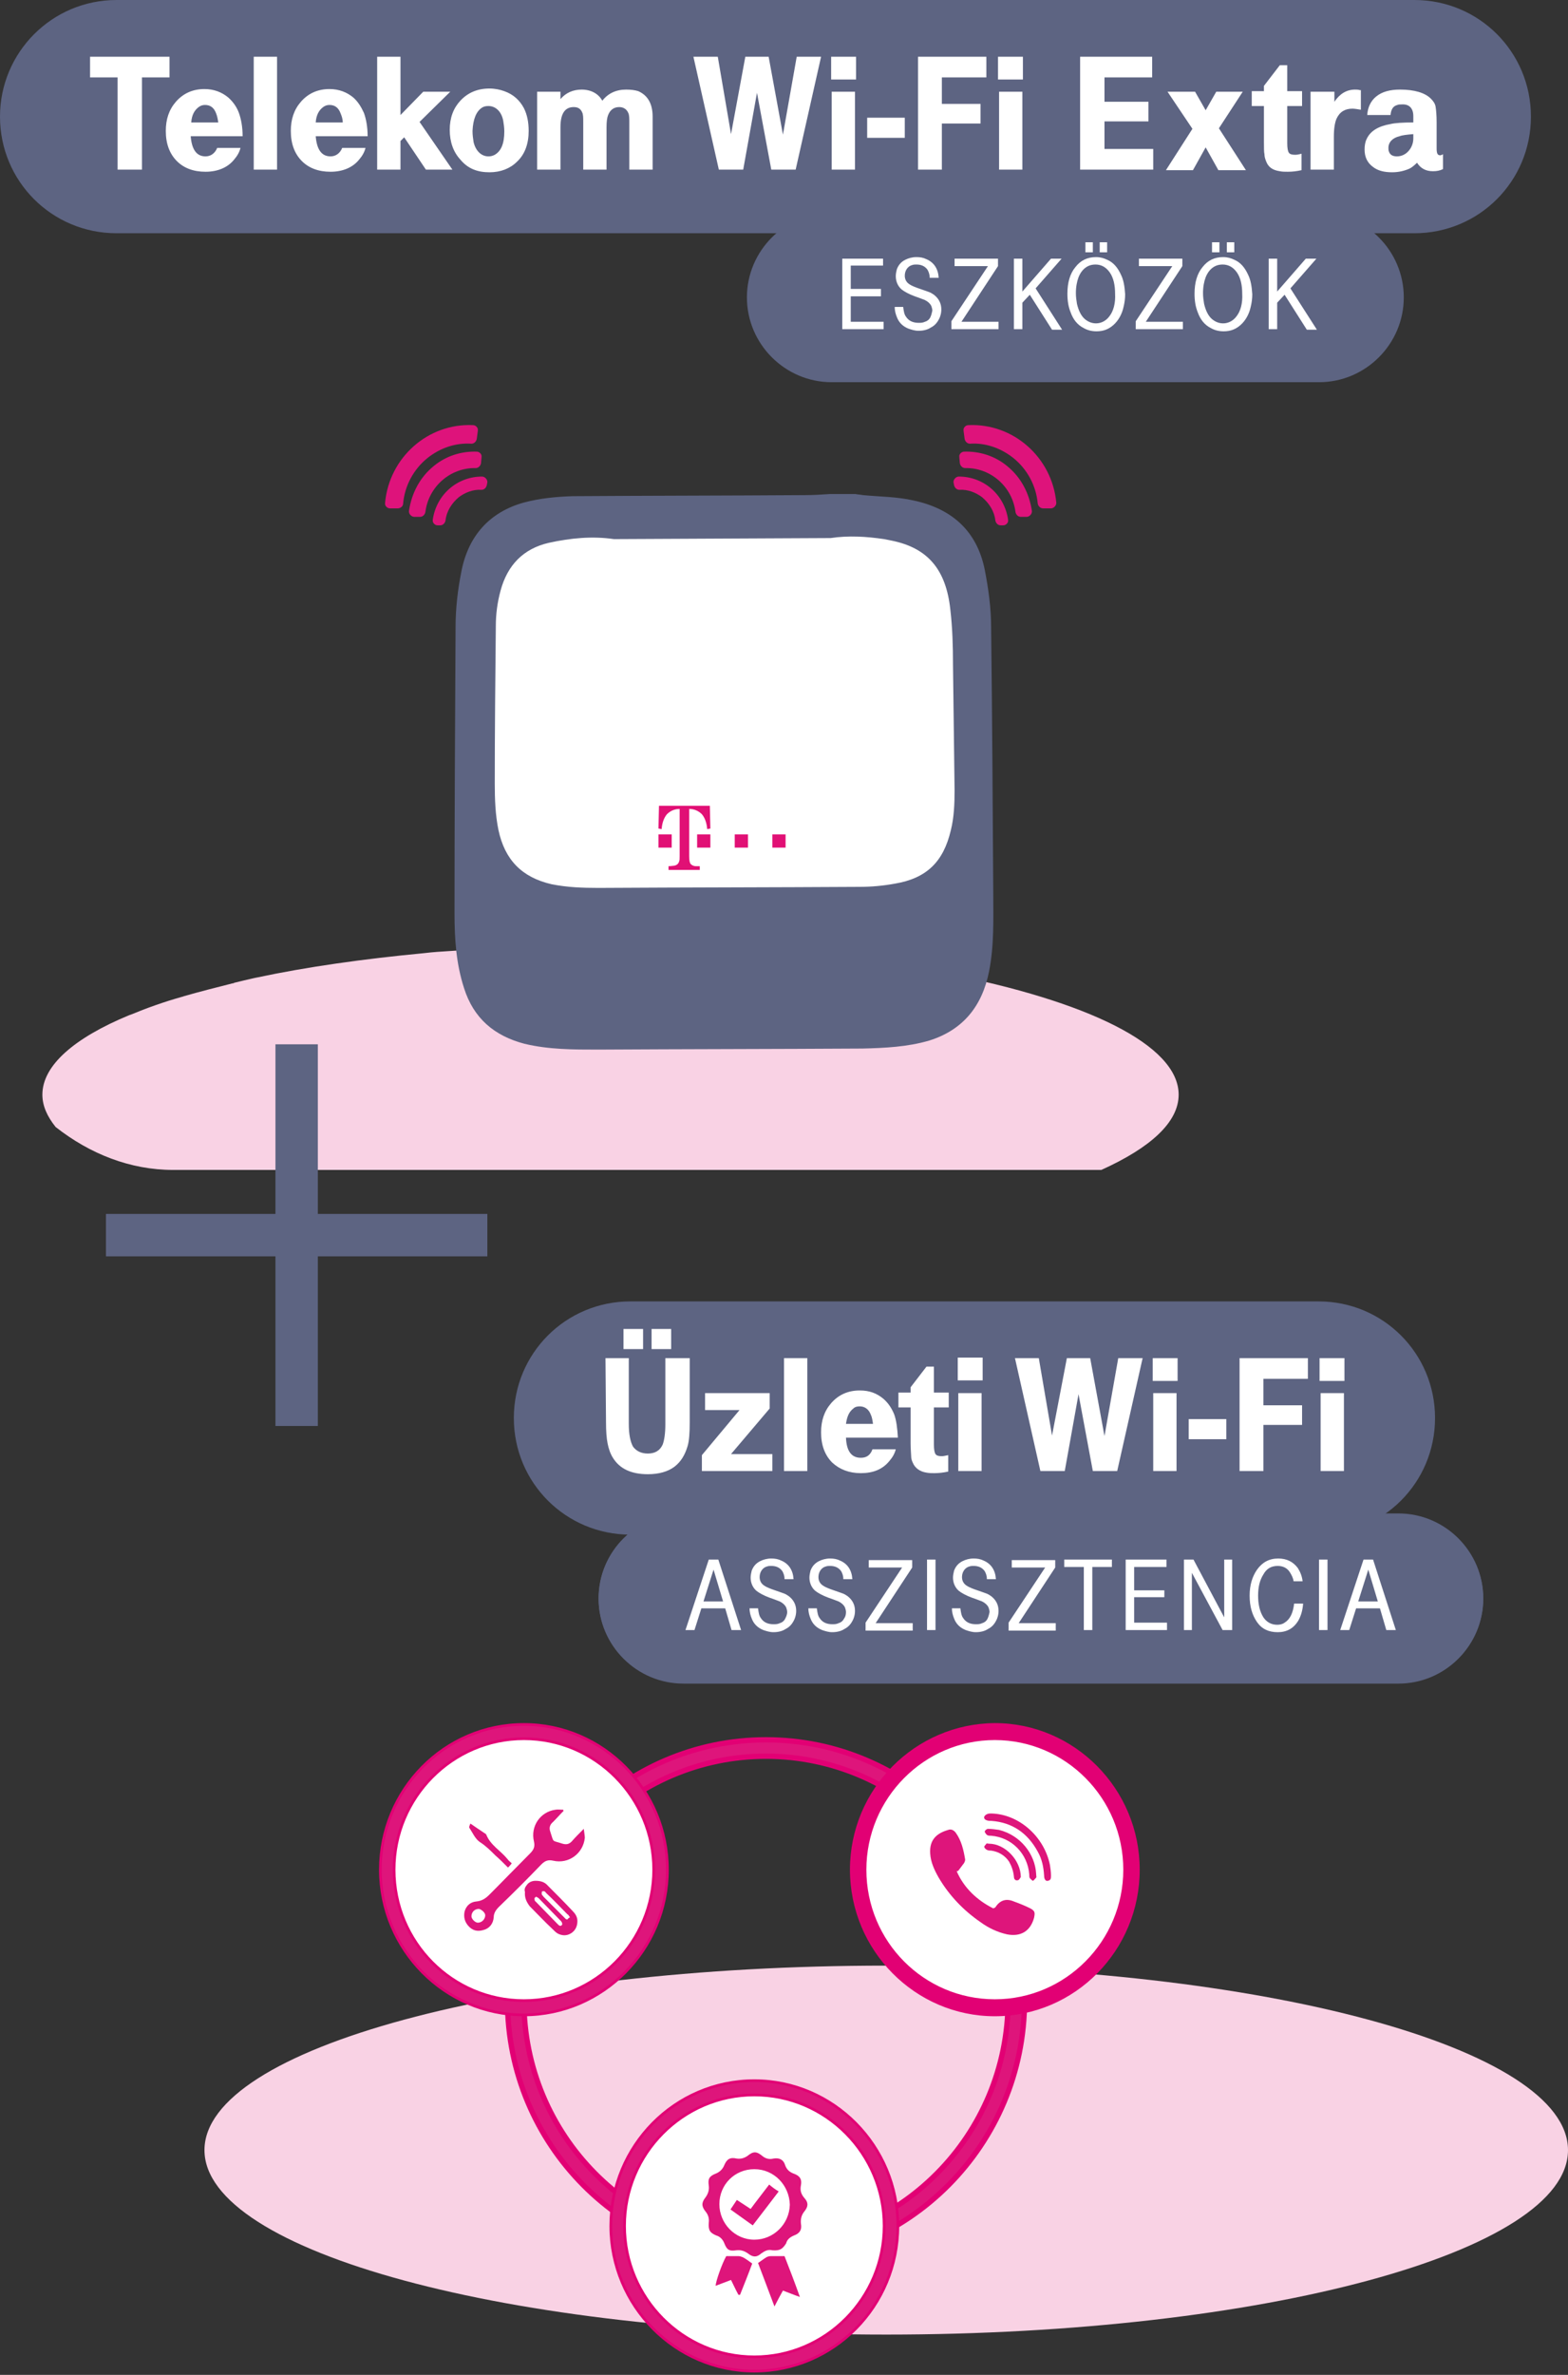 <?xml version="1.0" encoding="utf-8"?>
<!-- Generator: Adobe Illustrator 24.0.1, SVG Export Plug-In . SVG Version: 6.00 Build 0)  -->
<svg version="1.1" id="Layer_1" xmlns="http://www.w3.org/2000/svg" xmlns:xlink="http://www.w3.org/1999/xlink" x="0px" y="0px"
	 viewBox="0 0 296 448" style="enable-background:new 0 0 296 448;" xml:space="preserve">
<rect x="0" y="0" width="296" height="448" fill="#333333" stroke="none"/>
<style type="text/css">
	.st0{fill:#5D6482;}
	.st1{fill:#FFFFFF;}
	.st2{fill:#F9D2E4;}
	.st3{fill:#DE137B;}
	.st4{fill:#E11075;}
	.st5{fill-rule:evenodd;clip-rule:evenodd;fill:#5D6482;}
	.st6{fill:#DE157B;stroke:#E20074;}
	.st7{fill:#DE157B;stroke:#E20074;stroke-width:0.5;}
	.st8{fill:#E20074;stroke:#E20074;stroke-width:0.5;}
	.st9{fill:#DE157B;}
</style>
<path class="st0" d="M119,245.5h129.9c12.2,0,22,9.8,22,22l0,0c0,12.2-9.8,22-22,22H119c-12.2,0-22-9.8-22-22l0,0
	C97,255.3,106.8,245.5,119,245.5z"/>
<path class="st1" d="M191.6,256.2l4.8,21.3h4.6l2.6-14.5l2.7,14.5h4.6l4.8-21.3h-4.6l-2.6,14.7l-2.7-14.7h-4.4l-2.8,14.6l-2.5-14.6
	C196.1,256.2,191.6,256.2,191.6,256.2z M222.1,262.8h-4.4v14.7h4.4V262.8z M222.3,256.2h-4.7v4.3h4.7V256.2z M224.4,271.5h7.1v-3.8
	h-7.1V271.5z M246.9,256.2H234v21.3h4.5v-8.7h7.3v-3.7h-7.3v-5h8.4V256.2z M253.7,262.8h-4.4v14.7h4.4V262.8z M253.8,256.2h-4.7v4.3
	h4.7V256.2z"/>
<path class="st0" d="M129,285.5h135c8.8,0,16,7.2,16,16l0,0c0,8.8-7.2,16-16,16H129c-8.8,0-16-7.2-16-16l0,0
	C113,292.7,120.2,285.5,129,285.5z"/>
<path class="st1" d="M133.8,294.2l-4.3,13.3h1.7l1.3-4.1h4.5l1.2,4.1h1.8l-4.3-13.3H133.8z M136.5,302h-3.7l1.9-6L136.5,302z
	 M148.2,305.3c-0.2,0.4-0.6,0.7-1,0.8c-0.4,0.2-0.8,0.2-1.2,0.2c-1.1,0-1.9-0.4-2.4-1.2c-0.3-0.4-0.4-1-0.5-1.8h-1.6
	c0,0.8,0.2,1.4,0.4,1.9c0.4,1.1,1.2,1.8,2.2,2.2c0.6,0.2,1.2,0.4,1.9,0.4c0.9,0,1.7-0.2,2.3-0.6c0.8-0.4,1.3-1,1.7-1.9
	c0.2-0.5,0.3-1,0.3-1.5c0-1.2-0.5-2.1-1.4-2.8c-0.3-0.2-0.6-0.4-0.9-0.5s-0.8-0.3-1.7-0.6c-0.9-0.3-1.6-0.6-1.9-0.8
	c-0.7-0.4-1-1-1-1.7c0-1,0.6-1.8,1.4-2c0.3-0.1,0.5-0.1,0.8-0.1c0.9,0,1.6,0.3,2.1,1c0.2,0.4,0.4,0.8,0.4,1.5h1.7
	c-0.1-1.7-0.9-2.9-2.3-3.5c-0.6-0.3-1.2-0.4-1.9-0.4c-0.8,0-1.5,0.2-2.1,0.5c-0.8,0.4-1.3,1-1.6,1.8c-0.1,0.4-0.2,0.8-0.2,1.3
	c0,1,0.4,1.9,1.1,2.5c0.5,0.4,1.4,0.9,2.5,1.3c0.9,0.3,1.6,0.6,1.9,0.7c0.6,0.3,1,0.7,1.2,1.1c0.1,0.3,0.2,0.6,0.2,0.9
	C148.6,304.5,148.4,304.9,148.2,305.3z M159.3,305.3c-0.2,0.4-0.6,0.7-1,0.8c-0.4,0.2-0.8,0.2-1.2,0.2c-1.1,0-1.9-0.4-2.4-1.2
	c-0.3-0.4-0.4-1-0.5-1.8h-1.6c0,0.8,0.2,1.4,0.4,1.9c0.4,1.1,1.2,1.8,2.2,2.2c0.6,0.2,1.2,0.4,1.9,0.4c0.9,0,1.7-0.2,2.3-0.6
	c0.8-0.4,1.3-1,1.7-1.9c0.2-0.5,0.3-1,0.3-1.5c0-1.2-0.5-2.1-1.4-2.8c-0.3-0.2-0.6-0.4-0.9-0.5s-0.8-0.3-1.7-0.6
	c-0.9-0.3-1.6-0.6-1.9-0.8c-0.7-0.4-1-1-1-1.7c0-1,0.6-1.8,1.4-2c0.3-0.1,0.5-0.1,0.8-0.1c0.9,0,1.6,0.3,2.1,1
	c0.2,0.4,0.4,0.8,0.4,1.5h1.7c-0.1-1.7-0.9-2.9-2.3-3.5c-0.6-0.3-1.2-0.4-1.9-0.4c-0.8,0-1.5,0.2-2.1,0.5c-0.8,0.4-1.3,1-1.6,1.8
	c-0.1,0.4-0.2,0.8-0.2,1.3c0,1,0.4,1.9,1.1,2.5c0.5,0.4,1.4,0.9,2.5,1.3c0.9,0.3,1.6,0.6,1.9,0.7c0.6,0.3,1,0.7,1.2,1.1
	c0.1,0.3,0.2,0.6,0.2,0.9C159.7,304.5,159.6,304.9,159.3,305.3z M170.3,295.6l-6.9,10.4v1.5h8.9v-1.4h-7l6.9-10.5v-1.4H164v1.4
	H170.3z M176.6,294.2H175v13.3h1.6V294.2z M186.4,305.3c-0.2,0.4-0.6,0.7-1,0.8c-0.4,0.2-0.8,0.2-1.2,0.2c-1.1,0-1.9-0.4-2.4-1.2
	c-0.3-0.4-0.4-1-0.5-1.8h-1.6c0,0.8,0.2,1.4,0.4,1.9c0.4,1.1,1.2,1.8,2.2,2.2c0.6,0.2,1.2,0.4,1.9,0.4c0.9,0,1.7-0.2,2.3-0.6
	c0.8-0.4,1.3-1,1.7-1.9c0.2-0.5,0.3-1,0.3-1.5c0-1.2-0.5-2.1-1.4-2.8c-0.3-0.2-0.6-0.4-0.9-0.5s-0.8-0.3-1.7-0.6
	c-0.9-0.3-1.6-0.6-1.9-0.8c-0.7-0.4-1-1-1-1.7c0-1,0.6-1.8,1.4-2c0.3-0.1,0.5-0.1,0.8-0.1c0.9,0,1.6,0.3,2.1,1
	c0.2,0.4,0.4,0.8,0.4,1.5h1.7c-0.1-1.7-0.9-2.9-2.3-3.5c-0.6-0.3-1.2-0.4-1.9-0.4c-0.8,0-1.5,0.2-2.1,0.5c-0.8,0.4-1.3,1-1.6,1.8
	c-0.1,0.4-0.2,0.8-0.2,1.3c0,1,0.4,1.9,1.1,2.5c0.5,0.4,1.4,0.9,2.5,1.3c0.9,0.3,1.6,0.6,1.9,0.7c0.6,0.3,1,0.7,1.2,1.1
	c0.1,0.3,0.2,0.6,0.2,0.9C186.7,304.5,186.6,304.9,186.4,305.3z M197.3,295.6l-6.9,10.4v1.5h8.9v-1.4h-7l6.9-10.5v-1.4H191v1.4
	H197.3z M200.9,294.2v1.4h3.7v11.9h1.6v-11.9h3.7v-1.4C209.9,294.2,200.9,294.2,200.9,294.2z M220.2,294.2h-7.7v13.3h7.8v-1.4h-6.2
	v-4.8h5.7v-1.4h-5.7v-4.4h6.1L220.2,294.2L220.2,294.2z M223.5,294.2v13.3h1.5v-10.8l5.8,10.8h1.8v-13.3h-1.5v10.9l-5.8-10.9
	C225.3,294.2,223.5,294.2,223.5,294.2z M241.1,306.4c-1.1,0-2-0.5-2.6-1.4c-0.7-1.1-1-2.5-1-4.1c0-1.6,0.3-2.9,1-4
	c0.6-1.1,1.5-1.6,2.7-1.6c1,0,1.8,0.4,2.3,1.2c0.3,0.5,0.6,1,0.7,1.7h1.7c-0.1-0.9-0.4-1.7-0.9-2.5c-0.9-1.2-2.1-1.8-3.7-1.8
	c-1.7,0-3,0.7-4,2.1c-0.9,1.3-1.4,2.9-1.4,4.9c0,2.1,0.5,3.7,1.4,5c0.9,1.3,2.2,1.9,3.9,1.9s3-0.7,3.9-2.2c0.5-0.9,0.8-1.9,0.9-3.2
	h-1.7c-0.2,1.8-0.8,3-1.8,3.6C242.1,306.3,241.6,306.4,241.1,306.4z M250.6,294.2H249v13.3h1.6V294.2z M257.4,294.2l-4.4,13.3h1.7
	l1.3-4.1h4.5l1.2,4.1h1.8l-4.3-13.3H257.4z M260.1,302h-3.7l1.9-6L260.1,302z"/>
<g>
	<path class="st1" d="M114.3,256.2h4.4v12.4c0,2,0.3,3.4,0.8,4.3c0.6,0.8,1.5,1.3,2.8,1.3c1.4,0,2.3-0.6,2.8-1.7
		c0.3-0.8,0.5-2.1,0.5-3.8v-12.5h4.6v12.2c0,1.9-0.1,3.4-0.4,4.4c-0.5,1.7-1.3,3-2.5,3.9s-2.9,1.4-5,1.4c-3.1,0-5.3-1-6.6-3.1
		c-0.5-0.8-0.8-1.7-1-2.7s-0.3-2.3-0.3-4L114.3,256.2L114.3,256.2z M121.4,250.7v3.8h-3.7v-3.8H121.4z M126.7,250.7v3.8H123v-3.8
		H126.7z"/>
	<path class="st1" d="M132.5,277.5v-3l7.1-8.5h-6.5v-3.2h12.2v2.9l-7.3,8.6h7.8v3.2H132.5z"/>
	<path class="st1" d="M148,277.5v-21.3h4.4v21.3H148z"/>
	<path class="st1" d="M169.5,271.2h-9.8c0.1,2.5,1,3.8,2.8,3.8c1.1,0,1.8-0.5,2.2-1.6h4.4c-0.2,0.8-0.6,1.5-1.2,2.2
		c-1.3,1.6-3.1,2.3-5.4,2.3c-2.2,0-4-0.7-5.4-2c-1.4-1.4-2.1-3.3-2.1-5.7c0-2.2,0.6-4,1.9-5.5c1.4-1.6,3.2-2.4,5.4-2.4
		c1.8,0,3.2,0.5,4.5,1.6c0.9,0.8,1.5,1.7,2,2.9C169.2,267.9,169.4,269.4,169.5,271.2z M164.8,268.6c-0.1-0.7-0.2-1.3-0.4-1.7
		c-0.4-1.1-1.2-1.6-2.1-1.6c-0.5,0-0.9,0.1-1.2,0.4c-0.8,0.6-1.2,1.5-1.4,2.9C159.7,268.6,164.8,268.6,164.8,268.6z"/>
	<path class="st1" d="M169.6,265.5v-2.8h2.3v-1l3-3.9h1.4v4.9h2.8v2.8h-2.8v7c0,0.9,0.1,1.5,0.3,1.8c0.2,0.3,0.6,0.4,1.2,0.4
		c0.3,0,0.7-0.1,1.2-0.2v3.1c-0.9,0.2-1.8,0.3-2.6,0.3c-0.5,0-1,0-1.5-0.1c-1.3-0.2-2.2-0.9-2.6-1.9c-0.2-0.4-0.3-0.8-0.3-1.3
		c0-0.4-0.1-1.2-0.1-2.3v-6.8H169.6z"/>
	<path class="st1" d="M180.8,260.4v-4.3h4.7v4.3C185.5,260.4,180.8,260.4,180.8,260.4z M180.9,277.5v-14.7h4.4v14.7H180.9z"/>
</g>
<path class="st2" d="M222.5,206.5c0,5.2-5.3,10-14.6,14.2H32.7c-8.1,0-15.7-3-22.2-8.1c-1.6-2-2.5-4-2.5-6.1c0-5.5,6-10.7,16.4-15
	l0.3-0.1c2.9-1.2,6.2-2.4,9.8-3.4c0.1,0,0.2-0.1,0.3-0.1c2.8-0.8,5.9-1.6,9.1-2.4c0.1,0,0.2,0,0.3-0.1c1.2-0.3,2.5-0.6,3.8-0.9
	l0.5-0.1c9.4-2,20-3.5,31.6-4.6h0c1.6-0.2,3.3-0.3,4.9-0.4c1.8-0.1,3.7-0.3,5.6-0.4c1.4-0.1,2.9-0.2,4.3-0.3c0,0,0,0,0,0
	c0,0,0,0,0,0c6.6-0.3,13.4-0.5,20.3-0.5c17.2,0,33.5,1.1,47.9,3c0,0,0,0,0,0c2.2,0.3,4.4,0.6,6.5,0.9c0.6,0.1,1.2,0.2,1.8,0.3
	c2.4,0.4,4.7,0.8,7,1.2C205.1,188.8,222.5,197.1,222.5,206.5z"/>
<path class="st3" d="M191.3,86.4c2.6,2.1,4.3,5.2,4.6,8.6c0.1,0.5,0.5,0.9,1,0.9l1.5,0c0.5,0,1-0.5,1-1c0,0,0,0,0-0.1
	c-0.8-8.5-8.1-15-16.6-14.6c-0.5,0-1,0.5-0.9,1c0,0,0,0,0,0.1l0.2,1.5c0.1,0.5,0.5,0.9,1,0.9C186,83.5,188.9,84.5,191.3,86.4z"/>
<path class="st3" d="M190.1,87.9c-2.3-1.9-5.2-2.8-8.1-2.7c-0.5,0-1,0.5-0.9,1c0,0,0,0.1,0,0.1l0.1,1.1c0.1,0.5,0.5,0.9,1,0.9
	c4.8-0.1,8.9,3.5,9.5,8.3c0.1,0.5,0.5,0.9,1,0.9l1.1,0c0.5,0,1-0.5,1-1c0,0,0-0.1,0-0.1C194.3,93,192.7,90,190.1,87.9z"/>
<path class="st3" d="M185.4,93.8c1.3,1.1,2.3,2.6,2.5,4.4c0.1,0.5,0.5,0.9,1,0.9l0.5,0c0.5,0,1-0.5,0.9-1c0,0,0-0.1,0-0.1
	c-0.7-4.7-4.6-8.1-9.3-8.1c-0.5,0-1,0.5-1,1c0,0,0,0.1,0,0.1l0.1,0.5c0.1,0.5,0.5,0.9,1,0.9C182.7,92.3,184.2,92.9,185.4,93.8z"/>
<path class="st3" d="M80.7,86.4c-2.6,2.1-4.3,5.2-4.6,8.6c0,0.5-0.5,0.9-1,0.9l-1.5,0c-0.5,0-1-0.5-0.9-1c0,0,0,0,0-0.1
	c0.8-8.5,8.1-15,16.6-14.6c0.5,0,1,0.5,0.9,1c0,0,0,0,0,0.1L90,82.8c-0.1,0.5-0.5,0.9-1,0.9C86,83.5,83.1,84.5,80.7,86.4z"/>
<path class="st3" d="M81.9,87.9c2.3-1.9,5.2-2.8,8.1-2.7c0.5,0,1,0.5,0.9,1c0,0,0,0.1,0,0.1l-0.1,1.1c-0.1,0.5-0.5,0.9-1,0.9
	c-4.8-0.1-8.9,3.5-9.5,8.3c-0.1,0.5-0.5,0.9-1,0.9l-1.1,0c-0.5,0-1-0.5-1-1c0,0,0-0.1,0-0.1C77.7,93,79.3,90,81.9,87.9z"/>
<path class="st3" d="M86.6,93.8c-1.3,1.1-2.3,2.6-2.5,4.4c-0.1,0.5-0.5,0.9-1,0.9l-0.5,0c-0.5,0-1-0.5-0.9-1c0,0,0-0.1,0-0.1
	c0.7-4.7,4.6-8.1,9.3-8.1c0.5,0,1,0.5,1,1c0,0,0,0.1,0,0.1l-0.1,0.5c-0.1,0.5-0.5,0.9-1,0.9C89.3,92.3,87.8,92.9,86.6,93.8z"/>
<path class="st0" d="M156.6,93.2c1.6,0,3.3,0,4.9,0c0.5,0.1,0.9,0.1,1.4,0.2c3.2,0.3,6.4,0.3,9.5,1c7.1,1.5,12,5.6,13.5,13.1
	c0.7,3.6,1.2,7.2,1.2,10.9c0.2,16.6,0.3,33.3,0.4,49.9c0,5,0.2,10-0.8,15c-1.3,6.5-4.9,11-11.3,13c-4.1,1.2-8.4,1.4-12.6,1.5
	c-16.6,0.1-33.2,0.1-49.9,0.2c-4.7,0-9.3,0-13.9-1.1c-5.7-1.5-9.6-4.8-11.4-10.5c-1.5-4.6-1.8-9.3-1.8-14.1c0-18,0.1-36,0.2-54
	c0-3.5,0.4-7,1.1-10.5c1.3-6.7,5.3-11.2,11.8-13c3-0.8,6.1-1.1,9.2-1.2c14.6-0.1,29.3-0.1,43.9-0.2
	C153.6,93.4,155.1,93.3,156.6,93.2z"/>
<path class="st1" d="M156.8,101.5c3.4-0.5,6.7-0.3,10.1,0.2c0.5,0.1,1,0.2,1.5,0.3c6.8,1.4,10.2,5.5,11,13c0.4,3.4,0.5,6.9,0.5,10.3
	c0.1,7.9,0.2,15.9,0.3,23.8c0,2.5-0.1,5.1-0.7,7.5c-1.4,6-4.6,9.1-10.6,10.1c-2.2,0.4-4.4,0.6-6.6,0.6c-16.4,0.1-32.9,0.1-49.3,0.2
	c-3,0-5.9-0.1-8.9-0.7c-5.6-1.3-8.8-4.6-10-10.2c-0.6-2.9-0.7-5.9-0.7-8.8c0-9.9,0.1-19.8,0.2-29.7c0-2.3,0.3-4.5,0.9-6.7
	c1.3-4.8,4.3-7.9,9.1-9c4.1-0.9,8.2-1.3,12.3-0.7"/>
<path class="st4" d="M126.8,157.4h-2.5v2.5h2.5V157.4z"/>
<path class="st4" d="M125.9,153.6c0.6-0.6,1.4-1,2.4-1v8.9c0,0.5,0,0.8-0.1,1c-0.1,0.4-0.4,0.7-0.9,0.8c-0.2,0-0.6,0.1-1.1,0.1v0.7
	h5.9v-0.7c-0.3,0-0.6,0-0.7,0c-0.5,0-0.8-0.2-1-0.4c-0.2-0.2-0.3-0.7-0.3-1.5v-8.9c1,0,1.8,0.4,2.4,1c0.5,0.6,0.9,1.5,1,2.8l0.6-0.1
	L134,152h-9.6l-0.1,4.3l0.6,0.1C125,155.1,125.4,154.2,125.9,153.6z"/>
<path class="st4" d="M134.1,157.4h-2.5v2.5h2.5V157.4z"/>
<path class="st4" d="M148.3,157.4h-2.5v2.5h2.5V157.4z"/>
<path class="st4" d="M141.2,157.4h-2.5v2.5h2.5V157.4z"/>
<path class="st0" d="M22,0h245c12.2,0,22,9.8,22,22l0,0c0,12.2-9.8,22-22,22H22C9.8,44,0,34.2,0,22l0,0C0,9.9,9.8,0,22,0z"/>
<path class="st1" d="M17,10.7v3.9h5.2V32h4.6V14.6H32v-3.9H17z M43.1,18.4c-1.2-1-2.7-1.6-4.5-1.6c-2.2,0-4,0.8-5.4,2.4
	c-1.3,1.5-1.9,3.3-1.9,5.5c0,2.4,0.7,4.3,2.1,5.7c1.3,1.3,3.1,2,5.4,2c2.3,0,4.2-0.8,5.4-2.3c0.6-0.7,1-1.4,1.2-2.2H41
	c-0.4,1-1.2,1.6-2.2,1.6c-1.7,0-2.6-1.3-2.8-3.8h9.8c0-1.8-0.3-3.3-0.7-4.4C44.7,20.2,44,19.2,43.1,18.4z M41.2,23.1h-5.1
	c0.1-1.4,0.6-2.3,1.4-2.9c0.4-0.3,0.8-0.4,1.2-0.4c1,0,1.7,0.5,2.1,1.6C41,21.9,41.1,22.4,41.2,23.1z M52.3,10.7h-4.4V32h4.4V10.7z
	 M66.7,18.4c-1.2-1-2.7-1.6-4.5-1.6c-2.2,0-4,0.8-5.4,2.4c-1.3,1.5-1.9,3.3-1.9,5.5c0,2.4,0.7,4.3,2.1,5.7c1.3,1.3,3.1,2,5.4,2
	c2.3,0,4.2-0.8,5.4-2.3c0.6-0.7,1-1.4,1.2-2.2h-4.4c-0.4,1-1.2,1.6-2.2,1.6c-1.7,0-2.6-1.3-2.8-3.8h9.8c0-1.8-0.3-3.3-0.7-4.4
	C68.2,20.2,67.6,19.2,66.7,18.4z M64.7,23.1h-5.1c0.1-1.4,0.6-2.3,1.4-2.9c0.4-0.3,0.8-0.4,1.2-0.4c1,0,1.7,0.5,2.1,1.6
	C64.5,21.9,64.7,22.4,64.7,23.1z M71.2,32h4.4v-5.4l0.7-0.7l4.1,6.1h5l-6.2-9l5.8-5.7h-5.1l-4.3,4.4v-11h-4.4V32z M92.4,32.5
	c2.1,0,3.9-0.7,5.2-2c1.5-1.4,2.2-3.4,2.2-5.8c0-1.7-0.3-3.1-0.9-4.3c-0.8-1.5-2-2.6-3.7-3.2c-0.8-0.3-1.8-0.5-2.8-0.5
	c-2.3,0-4.1,0.8-5.5,2.3c-1.3,1.4-2,3.2-2,5.5c0,2.3,0.7,4.2,2,5.6C88.3,31.8,90.1,32.5,92.4,32.5z M91,20.3
	c0.3-0.2,0.7-0.3,1.2-0.3c1.4,0,2.5,1.1,2.8,2.8c0.1,0.6,0.2,1.3,0.2,2c0,2.3-0.6,3.7-1.8,4.4c-0.4,0.2-0.7,0.3-1.2,0.3
	c-1.3,0-2.4-1-2.8-2.7c-0.1-0.7-0.2-1.3-0.2-2.1C89.3,22.5,89.9,21,91,20.3z M118.2,16.9c-1.9,0-3.4,0.7-4.5,2.1
	c-0.7-1.3-2.1-2.1-3.9-2.1c-1.6,0-3,0.6-4,1.8v-1.4h-4.4V32h4.4v-8c0-2.5,0.8-3.8,2.5-3.8c0.8,0,1.3,0.3,1.6,1
	c0.2,0.4,0.2,1,0.2,1.8v9h4.4v-8c0-1.1,0.1-1.8,0.3-2.3c0.4-1,1.1-1.5,2.1-1.5c0.8,0,1.4,0.4,1.7,1.1c0.2,0.4,0.2,1,0.2,1.9V32h4.4
	v-10c0-2.4-0.9-4-2.7-4.8C119.9,17,119.1,16.9,118.2,16.9z M130.9,10.7l4.8,21.3h4.6l2.6-14.5l2.7,14.5h4.6l4.8-21.3h-4.6l-2.6,14.7
	l-2.7-14.7h-4.4L138,25.3l-2.5-14.6H130.9z M161.4,17.3H157V32h4.4V17.3z M161.6,10.7h-4.7V15h4.7V10.7z M163.7,26h7.1v-3.8h-7.1V26
	z M186.2,10.7h-12.9V32h4.5v-8.7h7.3v-3.7h-7.3v-5h8.4V10.7z M193,17.3h-4.4V32h4.4V17.3z M193.1,10.7h-4.7V15h4.7V10.7z
	 M217.5,10.7h-13.6V32h13.8v-3.9h-9.2v-5.2h8.3v-3.7h-8.3v-4.6h9V10.7z M225.1,24.3l-5,7.8h5.1l2.4-4.3l2.4,4.3l5.2,0l-5.1-7.9
	l4.5-6.9h-5l-2,3.5l-2-3.5h-5.2L225.1,24.3z M241.6,32.3c0.5,0.1,0.9,0.1,1.5,0.1c0.9,0,1.7-0.1,2.6-0.3V29
	c-0.4,0.1-0.8,0.2-1.2,0.2c-0.6,0-1-0.1-1.2-0.4c-0.2-0.3-0.3-0.9-0.3-1.8v-7h2.8v-2.8H243v-4.9h-1.4l-3,3.9v1h-2.3v2.8h2.3v6.8
	c0,1.1,0,1.9,0.1,2.3c0,0.4,0.1,0.8,0.3,1.3C239.4,31.5,240.2,32.1,241.6,32.3z M251.8,17.3h-4.4V32h4.4v-6.2c0-1.6,0.2-2.7,0.5-3.4
	c0.6-1.3,1.6-1.9,3-1.9c0.4,0,1,0.1,1.6,0.2V17c-0.1,0-0.2,0-0.2,0c-0.3-0.1-0.6-0.1-0.9-0.1c-1.6,0-2.9,0.8-3.9,2.3V17.3z
	 M266.8,21.9v1.2c-2,0-3.5,0.1-4.3,0.3c-2.3,0.4-3.8,1.3-4.5,2.8c-0.3,0.6-0.4,1.3-0.4,2c0,1.4,0.5,2.5,1.6,3.3c0.9,0.7,2.1,1,3.6,1
	c1.3,0,2.4-0.3,3.3-0.7c0.4-0.2,0.9-0.6,1.4-1.1c0.7,1.1,1.7,1.6,3,1.6c0.7,0,1.3-0.1,1.9-0.4v-2.8c-0.2,0.1-0.4,0.2-0.5,0.2
	c-0.5,0-0.7-0.3-0.7-1.3v-4.9c0-1.4-0.1-2.4-0.2-3c-0.1-0.6-0.5-1.1-0.9-1.5c-1.1-1.1-3.1-1.7-5.8-1.7c-1.9,0-3.4,0.4-4.5,1.3
	c-1,0.8-1.6,2-1.7,3.5h4.4c0.1-1.1,0.5-1.7,1.3-1.9c0.2-0.1,0.5-0.1,0.8-0.1C266,19.6,266.8,20.4,266.8,21.9z M266.8,25.3v0.8
	c0,0.7-0.2,1.4-0.6,2c-0.6,0.9-1.5,1.4-2.5,1.4c-0.8,0-1.3-0.3-1.5-0.9c-0.1-0.2-0.1-0.5-0.1-0.7c0-1.1,0.8-1.9,2.1-2.2
	C264.7,25.5,265.6,25.4,266.8,25.3z"/>
<path class="st0" d="M157,40.1h92c8.8,0,16,7.2,16,16l0,0c0,8.8-7.2,16-16,16h-92c-8.8,0-16-7.2-16-16l0,0
	C141,47.3,148.2,40.1,157,40.1z"/>
<path class="st1" d="M166.7,48.8H159v13.3h7.8v-1.4h-6.2v-4.8h5.7v-1.4h-5.7v-4.4h6.1V48.8z M175.6,59.9c-0.2,0.4-0.6,0.7-1,0.8
	c-0.4,0.2-0.8,0.2-1.2,0.2c-1.1,0-1.9-0.4-2.4-1.2c-0.3-0.4-0.4-1-0.5-1.8h-1.6c0,0.8,0.2,1.4,0.4,1.9c0.4,1.1,1.2,1.8,2.2,2.2
	c0.6,0.2,1.2,0.4,1.9,0.4c0.9,0,1.7-0.2,2.3-0.6c0.8-0.4,1.3-1,1.7-1.9c0.2-0.5,0.3-1,0.3-1.5c0-1.2-0.5-2.1-1.4-2.8
	c-0.3-0.2-0.6-0.4-0.9-0.5c-0.3-0.1-0.8-0.3-1.7-0.6c-0.9-0.3-1.6-0.6-1.9-0.8c-0.7-0.4-1-1-1-1.7c0-1,0.6-1.8,1.4-2
	c0.3-0.1,0.5-0.1,0.8-0.1c0.9,0,1.6,0.3,2.1,1c0.2,0.4,0.4,0.8,0.4,1.5h1.7c-0.1-1.7-0.9-2.9-2.3-3.5c-0.6-0.3-1.2-0.4-1.9-0.4
	c-0.8,0-1.5,0.2-2.1,0.5c-0.8,0.4-1.3,1-1.6,1.8c-0.1,0.4-0.2,0.8-0.2,1.3c0,1,0.4,1.9,1.1,2.5c0.5,0.4,1.4,0.9,2.5,1.3
	c0.9,0.3,1.6,0.6,1.9,0.7c0.6,0.3,1,0.7,1.2,1.1c0.1,0.3,0.2,0.6,0.2,0.9C175.9,59.1,175.8,59.5,175.6,59.9z M186.5,50.2l-6.9,10.4
	v1.5h8.9v-1.4h-7l6.9-10.5v-1.4h-8.2v1.4H186.5z M191.4,62.1h1.6v-5l1.4-1.5l4.2,6.6h1.9l-5-7.8l4.9-5.6h-2L193,55v-6.2h-1.6V62.1z
	 M211.6,51.8c-0.6-1.3-1.4-2.3-2.6-2.8c-0.6-0.3-1.3-0.5-2.1-0.5c-1.6,0-2.9,0.6-3.9,1.9c-1,1.2-1.5,2.9-1.5,5
	c0,1.4,0.2,2.5,0.6,3.5c0.5,1.4,1.3,2.4,2.5,3c0.7,0.4,1.5,0.6,2.4,0.6c1.3,0,2.3-0.4,3.2-1.2c0.9-0.8,1.6-2,1.9-3.4
	c0.2-0.8,0.3-1.6,0.3-2.4C212.3,54,212.1,52.8,211.6,51.8z M209.4,59.7c-0.6,0.8-1.5,1.3-2.5,1.3c-0.8,0-1.5-0.3-2.1-0.8
	c-0.7-0.6-1.2-1.6-1.5-2.9c-0.1-0.6-0.2-1.3-0.2-2c0-1.2,0.2-2.2,0.5-3c0.4-1,1-1.7,1.8-2.1c0.4-0.2,0.9-0.3,1.4-0.3
	c1.1,0,2,0.5,2.7,1.5c0.7,1,1,2.4,1,4C210.6,57.2,210.2,58.7,209.4,59.7z M206.3,45.7h-1.4v1.9h1.4V45.7z M207.6,45.7v1.9h1.4v-1.9
	H207.6z M221.3,50.2l-6.9,10.4v1.5h8.9v-1.4h-7l6.9-10.5v-1.4H215v1.4H221.3z M235.6,51.8c-0.6-1.3-1.4-2.3-2.6-2.8
	c-0.6-0.3-1.3-0.5-2.1-0.5c-1.6,0-2.9,0.6-3.9,1.9c-1,1.2-1.5,2.9-1.5,5c0,1.4,0.2,2.5,0.6,3.5c0.5,1.4,1.3,2.4,2.5,3
	c0.7,0.4,1.5,0.6,2.4,0.6c1.3,0,2.3-0.4,3.2-1.2c0.9-0.8,1.6-2,1.9-3.4c0.2-0.8,0.3-1.6,0.3-2.4C236.3,54,236.1,52.8,235.6,51.8z
	 M233.4,59.7c-0.6,0.8-1.5,1.3-2.5,1.3c-0.8,0-1.5-0.3-2.1-0.8c-0.7-0.6-1.2-1.6-1.5-2.9c-0.1-0.6-0.2-1.3-0.2-2
	c0-1.2,0.2-2.2,0.5-3c0.4-1,1-1.7,1.8-2.1c0.4-0.2,0.9-0.3,1.4-0.3c1.1,0,2,0.5,2.7,1.5c0.7,1,1,2.4,1,4
	C234.6,57.2,234.2,58.7,233.4,59.7z M230.2,45.7h-1.4v1.9h1.4V45.7z M231.6,45.7v1.9h1.4v-1.9H231.6z M239.5,62.1h1.6v-5l1.4-1.5
	l4.2,6.6h1.9l-5-7.8l4.9-5.6h-2l-5.4,6.2v-6.2h-1.6V62.1z"/>
<path class="st5" d="M60,197h-8v32H20v8h32v32h8v-32h32v-8H60V197z"/>
<path class="st2" d="M167.3,440.4c71.1,0,128.7-15.6,128.7-34.8c0-19.2-57.6-34.8-128.7-34.8S38.6,386.4,38.6,405.6
	C38.6,424.8,96.2,440.4,167.3,440.4z"/>
<path class="st6" d="M95.8,377.4c0,27.2,21.9,49.2,48.8,49.2c26.9,0,48.8-22.1,48.8-49.2c0-27.2-21.9-49.2-48.8-49.2
	C117.7,328.2,95.8,350.3,95.8,377.4z M98.9,377.4c0-25.4,20.5-46.1,45.7-46.1c25.2,0,45.7,20.7,45.7,46.1s-20.5,46.1-45.7,46.1
	C119.4,423.5,98.9,402.8,98.9,377.4z"/>
<path class="st1" d="M142.4,445.9c14.3,0,25.8-11.7,25.8-26c0-14.4-11.6-26-25.8-26c-14.3,0-25.8,11.7-25.8,26
	C116.6,434.3,128.1,445.9,142.4,445.9z"/>
<path class="st7" d="M115.3,419.9c0,15.1,12.2,27.4,27.1,27.4c15,0,27.1-12.3,27.1-27.4c0-15.1-12.2-27.4-27.1-27.4
	C127.4,392.5,115.3,404.8,115.3,419.9z M117.9,419.9c0-13.6,11-24.7,24.5-24.7c13.5,0,24.5,11.1,24.5,24.7c0,13.6-11,24.7-24.5,24.7
	C128.9,444.6,117.9,433.5,117.9,419.9z"/>
<path class="st1" d="M187.8,378.8c14.3,0,25.8-11.7,25.8-26c0-14.4-11.6-26-25.8-26c-14.3,0-25.8,11.7-25.8,26
	C162,367.1,173.6,378.8,187.8,378.8z"/>
<path class="st8" d="M160.7,352.7c0,15.1,12.2,27.4,27.1,27.4c15,0,27.1-12.3,27.1-27.4c0-15.1-12.2-27.4-27.1-27.4
	C172.9,325.4,160.7,337.6,160.7,352.7z M163.3,352.7c0-13.6,11-24.7,24.5-24.7c13.5,0,24.5,11.1,24.5,24.7s-11,24.7-24.5,24.7
	C174.3,377.4,163.3,366.4,163.3,352.7z"/>
<path class="st1" d="M98.9,378.8c14.3,0,25.8-11.7,25.8-26c0-14.4-11.6-26-25.8-26c-14.3,0-25.8,11.7-25.8,26
	C73.1,367.1,84.6,378.8,98.9,378.8z"/>
<path class="st7" d="M126,352.7L126,352.7c0-15.1-12.2-27.4-27.1-27.4c-15,0-27.1,12.3-27.1,27.4c0,15.1,12.2,27.4,27.1,27.4
	S126,367.8,126,352.7z M74.4,352.7c0-13.6,11-24.7,24.5-24.7c13.5,0,24.5,11.1,24.5,24.7c0,13.6-11,24.7-24.5,24.7
	S74.4,366.4,74.4,352.7z"/>
<path class="st9" d="M180.6,353c1.4,3.2,3.9,5.5,6.9,7c0.2-0.1,0.3-0.1,0.4-0.2c0.9-1.4,2.1-1.7,3.5-1.1c1.1,0.4,2.1,0.8,3.1,1.3
	c0.9,0.5,0.9,0.8,0.7,1.8c-0.7,2.5-2.5,3.6-5.1,3.1c-1.8-0.4-3.5-1.2-5-2.3c-3.2-2.2-5.9-5-7.9-8.4c-0.8-1.4-1.5-2.9-1.6-4.5
	c-0.2-2.7,1.3-3.9,3.4-4.5c0.5-0.2,1,0,1.4,0.5c1.1,1.5,1.5,3.3,1.8,5.1c0,0.3-0.2,0.7-0.4,0.9c-0.3,0.4-0.6,0.8-0.9,1.2
	C180.7,353,180.6,353,180.6,353z"/>
<path class="st9" d="M187.1,342.1c5.2,0.1,10,4.3,11.1,9.7c0.1,0.7,0.2,1.3,0.2,2c0,0.5,0,0.9-0.6,1c-0.4,0.1-0.7-0.3-0.7-1
	c-0.1-1.6-0.4-3.1-1.2-4.5c-1.9-3.5-4.8-5.5-8.7-5.8c-0.3,0-0.6,0-0.9-0.1c-0.3-0.1-0.6-0.3-0.5-0.7c0.1-0.2,0.3-0.4,0.6-0.5
	C186.6,342.1,186.9,342.1,187.1,342.1z"/>
<path class="st9" d="M195.6,353.5c0,0.4,0.1,0.6,0,0.7c-0.2,0.2-0.4,0.5-0.6,0.6c-0.1,0-0.4-0.3-0.6-0.5c-0.1-0.2-0.1-0.5-0.1-0.7
	c-0.3-3.9-3.3-7-7.2-7.3c-0.2,0-0.5,0-0.7-0.1c-0.2-0.1-0.5-0.5-0.5-0.7c0-0.2,0.4-0.5,0.6-0.5c0.7,0,1.4,0.1,2.1,0.2
	C192.6,346.2,195.4,349.7,195.6,353.5z"/>
<path class="st9" d="M192.7,354.1c-0.1,0.1-0.3,0.6-0.6,0.6c-0.5,0.1-0.7-0.3-0.7-0.7c-0.1-1-0.4-1.9-0.9-2.8
	c-0.8-1.2-2-1.9-3.4-2.1c-0.3,0-0.6,0-0.9-0.2c-0.2-0.1-0.4-0.4-0.4-0.5c0-0.2,0.3-0.4,0.4-0.6c0.1-0.1,0.3,0,0.5,0
	C189.7,347.8,192.7,350.9,192.7,354.1z"/>
<path class="st9" d="M106.4,341.6c-0.7,0.7-1.3,1.4-2,2.1c-0.6,0.5-0.8,1.1-0.5,1.9c0.7,2.1,0.2,1.5,2.3,2.2
	c0.7,0.2,1.2,0.1,1.7-0.4c0.7-0.8,1.4-1.5,2.3-2.4c0.1,0.8,0.2,1.3,0.2,1.7c-0.3,2.9-3,5-6,4.3c-0.9-0.2-1.5,0-2.2,0.7
	c-2.6,2.7-5.3,5.4-8,8c-0.6,0.6-1,1.2-1,2c-0.1,1.2-0.8,2.1-2,2.4c-1.1,0.3-2,0.1-2.8-0.8c-0.7-0.8-0.9-1.7-0.7-2.7
	c0.3-1.1,1.1-1.8,2.2-1.9c1.1-0.1,1.8-0.6,2.5-1.3c2.6-2.6,5.1-5.2,7.7-7.8c0.7-0.7,0.9-1.3,0.7-2.2c-0.7-2.9,1.2-5.6,4-6
	c0.5-0.1,1.1,0,1.6,0C106.3,341.4,106.3,341.5,106.4,341.6z M90.2,362.7c0.8,0,1.4-0.7,1.4-1.4c0-0.5-0.7-1.1-1.2-1.2
	c-0.8,0-1.4,0.6-1.4,1.4C89,362,89.7,362.7,90.2,362.7z"/>
<path class="st9" d="M99.1,356.9c-0.2-0.6,0.1-1,0.5-1.5c0.4-0.4,0.9-0.6,1.5-0.6c0.9,0,1.7,0.2,2.3,0.9c1.6,1.6,3.2,3.2,4.7,4.8
	c0.5,0.5,0.9,1.1,0.9,1.9c0,1-0.4,1.8-1.2,2.3c-0.8,0.5-1.7,0.5-2.6,0c-0.3-0.2-0.6-0.5-0.9-0.8c-1.5-1.4-2.9-2.9-4.3-4.3
	C99.4,358.8,99,358,99.1,356.9z M107.6,361.7c-0.2-0.3-0.3-0.5-0.5-0.6c-1.3-1.3-2.6-2.7-4-4c-0.1-0.1-0.2-0.3-0.3-0.3
	c-0.2-0.1-0.3,0-0.5,0c0,0.2-0.1,0.4,0,0.6c0,0.1,0.2,0.2,0.3,0.4c1.3,1.3,2.6,2.6,3.9,3.9c0.2,0.2,0.3,0.4,0.6,0.4
	C107.2,362,107.3,361.8,107.6,361.7z M101.2,357.8c-0.1,0.1-0.3,0.2-0.3,0.3c0,0.2,0,0.5,0.2,0.6c1.4,1.4,2.8,2.9,4.2,4.3
	c0.2,0.2,0.5,0.5,0.8,0.1c0.1-0.1,0-0.5-0.2-0.7c-1.4-1.4-2.8-2.9-4.2-4.3C101.6,358,101.4,357.9,101.2,357.8z"/>
<path class="st9" d="M88.8,344c1,0.7,1.9,1.3,2.8,1.9c0.1,0,0.1,0.1,0.2,0.2c0.8,2,2.7,3,4,4.6c0.2,0.3,0.5,0.5,0.8,0.8
	c-0.2,0.3-0.4,0.5-0.7,0.8c-0.8-0.8-1.6-1.6-2.4-2.3c-0.9-0.9-1.8-1.8-2.9-2.5c-0.9-0.6-1.4-1.8-2-2.7
	C88.5,344.6,88.7,344.3,88.8,344z"/>
<path class="st9" d="M145.8,424.5c-0.8-0.2-1.4,0.1-2.1,0.6c-0.9,0.8-1.6,0.7-2.5,0c-0.7-0.5-1.4-0.7-2.2-0.6
	c-1.4,0.2-1.8-0.1-2.3-1.4c-0.3-0.7-0.8-1.2-1.5-1.4c-1.2-0.5-1.5-1-1.4-2.4c0.1-0.8-0.1-1.5-0.6-2.1c-0.8-1-0.8-1.7,0-2.7
	c0.5-0.7,0.7-1.4,0.6-2.2c-0.2-1.3,0.1-1.8,1.4-2.3c0.7-0.3,1.2-0.8,1.5-1.5c0.5-1.2,1.1-1.6,2.4-1.3c0.8,0.1,1.4-0.1,2-0.5
	c1.1-0.9,1.7-0.9,2.8,0c0.6,0.5,1.3,0.7,2.1,0.5c1.1-0.2,1.9,0.2,2.2,1.2c0.3,0.9,0.9,1.4,1.8,1.7c1,0.4,1.4,1,1.2,2.1
	c-0.2,1,0,1.7,0.7,2.5c0.7,0.8,0.7,1.5,0,2.4c-0.6,0.7-0.8,1.5-0.7,2.4c0.2,1.1-0.2,1.8-1.3,2.2c-0.7,0.3-1.3,0.7-1.5,1.5
	C147.7,424.3,147.2,424.6,145.8,424.5z M142.4,409.2c-3.7,0-6.6,2.9-6.6,6.6c0,3.6,2.9,6.7,6.6,6.7c3.6,0,6.6-2.9,6.7-6.6
	C149,412.2,146.1,409.2,142.4,409.2z"/>
<path class="st9" d="M146.2,435.1c-1.1-2.9-2.1-5.6-3.1-8.2c0.6-0.4,1.1-0.8,1.6-1.1c0.2-0.1,0.5-0.2,0.8-0.2c0.8,0,1.6,0,2.6,0
	c0.9,2.3,1.9,4.9,2.9,7.7c-1.2-0.4-2.1-0.8-3.2-1.2C147.3,433,146.8,433.9,146.2,435.1z"/>
<path class="st9" d="M139.4,432.9c-0.5-0.9-0.9-1.8-1.4-2.8c-1,0.4-1.9,0.7-2.9,1.1c0-0.8,1.2-4.2,2-5.6c0.8,0,1.5,0,2.3,0
	c0.3,0,0.5,0.1,0.8,0.2c0.6,0.3,1.1,0.7,1.8,1.2c-0.7,1.9-1.5,3.9-2.3,5.9C139.6,432.9,139.5,432.9,139.4,432.9z"/>
<path class="st9" d="M145.2,412.1c0.6,0.5,1.1,0.9,1.8,1.3c-1.6,2.1-3.2,4.2-4.9,6.4c-1.4-1-2.8-2-4.2-3c0.4-0.6,0.8-1.2,1.2-1.8
	c0.9,0.6,1.7,1.1,2.6,1.7C142.8,415.2,144,413.7,145.2,412.1z"/>
<path class="st0" d="M129,285.6h135c8.8,0,16,7.2,16,16l0,0c0,8.8-7.2,16-16,16H129c-8.8,0-16-7.2-16-16l0,0
	C113,292.7,120.2,285.6,129,285.6z"/>
<path class="st1" d="M133.8,294.2l-4.4,13.3h1.7l1.3-4.1h4.5l1.2,4.1h1.8l-4.3-13.3H133.8z M136.5,302.1h-3.7l1.9-6L136.5,302.1z
	 M148.2,305.4c-0.2,0.4-0.6,0.7-1,0.8c-0.4,0.2-0.8,0.2-1.2,0.2c-1.1,0-1.9-0.4-2.4-1.2c-0.3-0.4-0.4-1-0.5-1.8h-1.6
	c0,0.8,0.2,1.4,0.4,1.9c0.4,1.1,1.2,1.8,2.2,2.2c0.6,0.2,1.2,0.4,1.9,0.4c0.9,0,1.7-0.2,2.3-0.6c0.8-0.4,1.3-1,1.7-1.9
	c0.2-0.5,0.3-1,0.3-1.5c0-1.2-0.5-2.1-1.4-2.8c-0.3-0.2-0.6-0.4-0.9-0.5c-0.3-0.1-0.8-0.3-1.7-0.6c-0.9-0.3-1.6-0.6-1.9-0.8
	c-0.7-0.4-1-1-1-1.7c0-1,0.6-1.8,1.4-2c0.3-0.1,0.5-0.1,0.8-0.1c0.9,0,1.6,0.3,2.1,1c0.2,0.4,0.4,0.8,0.4,1.5h1.7
	c-0.1-1.7-0.9-2.9-2.3-3.5c-0.6-0.3-1.2-0.4-1.9-0.4c-0.8,0-1.5,0.2-2.1,0.5c-0.8,0.4-1.3,1-1.6,1.8c-0.1,0.4-0.2,0.9-0.2,1.3
	c0,1,0.4,1.9,1.1,2.5c0.5,0.4,1.4,0.9,2.5,1.3c0.9,0.3,1.6,0.6,1.9,0.7c0.6,0.3,1,0.7,1.2,1.1c0.1,0.3,0.2,0.6,0.2,0.9
	C148.6,304.6,148.4,305,148.2,305.4z M159.3,305.4c-0.2,0.4-0.6,0.7-1,0.8c-0.4,0.2-0.8,0.2-1.2,0.2c-1.1,0-1.9-0.4-2.4-1.2
	c-0.3-0.4-0.4-1-0.5-1.8h-1.6c0,0.8,0.2,1.4,0.4,1.9c0.4,1.1,1.2,1.8,2.2,2.2c0.6,0.2,1.2,0.4,1.9,0.4c0.9,0,1.7-0.2,2.3-0.6
	c0.8-0.4,1.3-1,1.7-1.9c0.2-0.5,0.3-1,0.3-1.5c0-1.2-0.5-2.1-1.4-2.8c-0.3-0.2-0.6-0.4-0.9-0.5c-0.3-0.1-0.8-0.3-1.7-0.6
	c-0.9-0.3-1.6-0.6-1.9-0.8c-0.7-0.4-1-1-1-1.7c0-1,0.6-1.8,1.4-2c0.3-0.1,0.5-0.1,0.8-0.1c0.9,0,1.6,0.3,2.1,1
	c0.2,0.4,0.4,0.8,0.4,1.5h1.7c-0.1-1.7-0.9-2.9-2.3-3.5c-0.6-0.3-1.2-0.4-1.9-0.4c-0.8,0-1.5,0.2-2.1,0.5c-0.8,0.4-1.3,1-1.6,1.8
	c-0.1,0.4-0.2,0.9-0.2,1.3c0,1,0.4,1.9,1.1,2.5c0.5,0.4,1.4,0.9,2.5,1.3c0.9,0.3,1.6,0.6,1.9,0.7c0.6,0.3,1,0.7,1.2,1.1
	c0.1,0.3,0.2,0.6,0.2,0.9C159.7,304.6,159.6,305,159.3,305.4z M170.3,295.7l-6.9,10.4v1.5h8.9v-1.4h-7l6.9-10.5v-1.4H164v1.4H170.3z
	 M176.6,294.2H175v13.3h1.6V294.2z M186.4,305.4c-0.2,0.4-0.6,0.7-1,0.8c-0.4,0.2-0.8,0.2-1.2,0.2c-1.1,0-1.9-0.4-2.4-1.2
	c-0.3-0.4-0.4-1-0.5-1.8h-1.6c0,0.8,0.2,1.4,0.4,1.9c0.4,1.1,1.2,1.8,2.2,2.2c0.6,0.2,1.2,0.4,1.9,0.4c0.9,0,1.7-0.2,2.3-0.6
	c0.8-0.4,1.3-1,1.7-1.9c0.2-0.5,0.3-1,0.3-1.5c0-1.2-0.5-2.1-1.4-2.8c-0.3-0.2-0.6-0.4-0.9-0.5c-0.3-0.1-0.8-0.3-1.7-0.6
	c-0.9-0.3-1.6-0.6-1.9-0.8c-0.7-0.4-1-1-1-1.7c0-1,0.6-1.8,1.4-2c0.3-0.1,0.5-0.1,0.8-0.1c0.9,0,1.6,0.3,2.1,1
	c0.2,0.4,0.4,0.8,0.4,1.5h1.7c-0.1-1.7-0.9-2.9-2.3-3.5c-0.6-0.3-1.2-0.4-1.9-0.4c-0.8,0-1.5,0.2-2.1,0.5c-0.8,0.4-1.3,1-1.6,1.8
	c-0.1,0.4-0.2,0.9-0.2,1.3c0,1,0.4,1.9,1.1,2.5c0.5,0.4,1.4,0.9,2.5,1.3c0.9,0.3,1.6,0.6,1.9,0.7c0.6,0.3,1,0.7,1.2,1.1
	c0.1,0.3,0.2,0.6,0.2,0.9C186.7,304.6,186.6,305,186.4,305.4z M197.3,295.7l-6.9,10.4v1.5h8.9v-1.4h-7l6.9-10.5v-1.4H191v1.4H197.3z
	 M200.9,294.2v1.4h3.7v11.9h1.6v-11.9h3.7v-1.4H200.9z M220.2,294.2h-7.7v13.3h7.8v-1.4h-6.2v-4.8h5.7V300h-5.7v-4.4h6.1V294.2z
	 M223.5,294.2v13.3h1.5v-10.8l5.8,10.8h1.8v-13.3h-1.5v10.9l-5.8-10.9H223.5z M241.1,306.5c-1.1,0-2-0.5-2.6-1.4
	c-0.7-1.1-1-2.5-1-4.1c0-1.6,0.3-2.9,1-4c0.6-1.1,1.5-1.6,2.7-1.6c1,0,1.8,0.4,2.3,1.2c0.3,0.5,0.6,1,0.7,1.7h1.7
	c-0.1-0.9-0.4-1.7-0.9-2.5c-0.9-1.2-2.1-1.8-3.7-1.8c-1.7,0-3,0.7-4,2.1c-0.9,1.3-1.4,2.9-1.4,4.9c0,2.1,0.5,3.7,1.4,5
	c0.9,1.3,2.2,1.9,3.9,1.9c1.7,0,3-0.7,3.9-2.2c0.5-0.9,0.8-1.9,0.9-3.2h-1.7c-0.2,1.8-0.8,3-1.8,3.6
	C242.1,306.4,241.6,306.5,241.1,306.5z M250.6,294.2h-1.6v13.3h1.6V294.2z M257.4,294.2l-4.4,13.3h1.7l1.3-4.1h4.5l1.2,4.1h1.8
	l-4.3-13.3H257.4z M260.1,302.1h-3.7l1.9-6L260.1,302.1z"/>
</svg>
